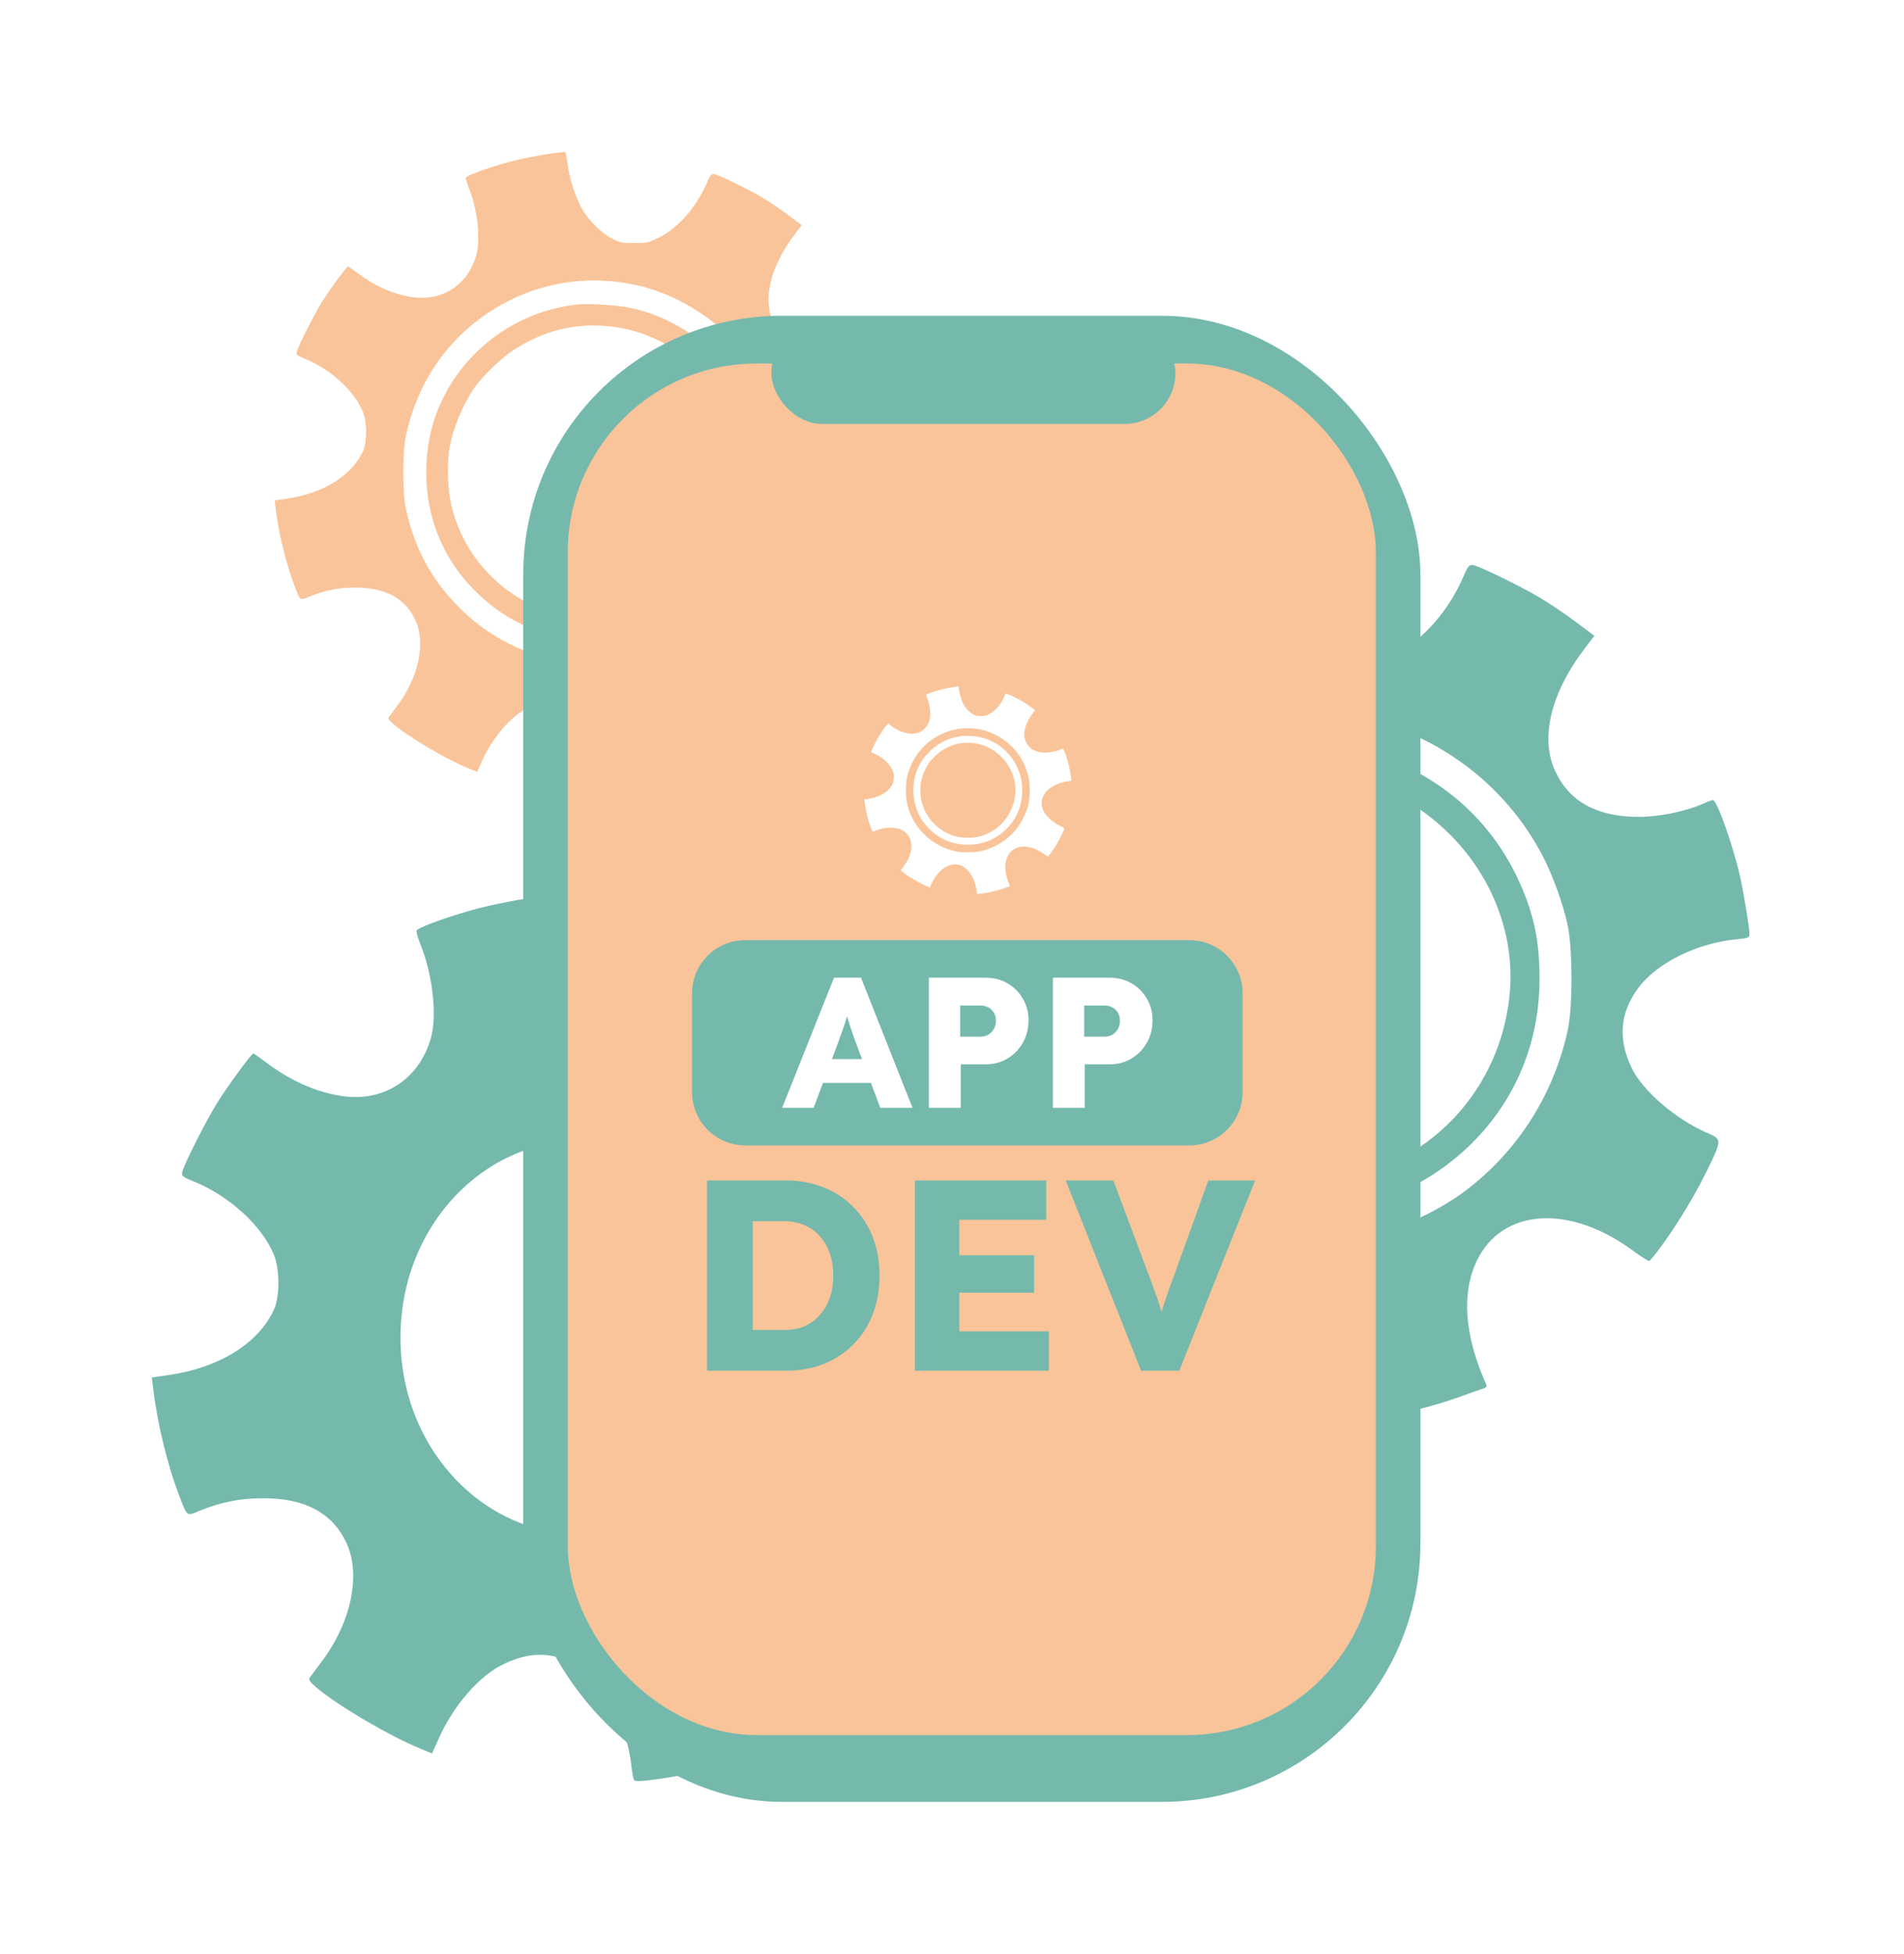 <svg width="464" height="476" viewBox="0 0 464 476" fill="none" xmlns="http://www.w3.org/2000/svg">
<g filter="url(#filter0_d_507_994)">
<path d="M306.606 126.412C301.789 126.907 293.1 128.618 288.373 129.968C281.53 131.949 275.498 134.2 275.227 134.876C275.137 135.191 275.543 136.676 276.173 138.207C279.144 145.59 280.27 155.494 278.739 160.987C275.948 170.936 267.439 176.608 257.31 175.213C251.007 174.312 244.749 171.611 238.852 167.199C237.141 165.894 235.61 164.813 235.43 164.813C235.025 164.813 229.353 172.512 226.697 176.743C224.041 180.975 218.638 191.645 218.143 193.626C217.918 194.661 218.143 194.841 220.979 196.012C229.668 199.568 237.546 206.771 240.473 213.884C241.913 217.396 241.913 223.924 240.518 227.12C236.736 235.449 227.102 241.436 214.586 243.192L210.715 243.732L210.985 246.028C211.975 254.582 214.496 265.071 217.423 272.634C219.404 277.767 219.133 277.542 222.24 276.281C227.552 274.12 232.189 273.175 237.726 273.175C247.946 273.13 254.699 276.686 258.12 284.024C261.767 291.813 259.291 303.518 251.997 313.107C250.737 314.817 249.476 316.528 249.206 316.843C248.846 317.339 249.206 317.879 250.557 319.049C255.554 323.416 268.61 331.114 276.263 334.221L279.009 335.346L280.54 331.925C284.096 323.821 290.354 316.573 296.296 313.647C304.58 309.595 311.693 310.811 318.311 317.384C322.993 322.066 326.819 330.754 327.585 338.408C327.765 339.938 328.035 341.469 328.215 341.784C328.53 342.234 329.701 342.189 334.338 341.559C341.586 340.523 349.104 338.723 355.677 336.337C358.513 335.301 361.214 334.356 361.664 334.221C362.115 334.086 362.385 333.726 362.25 333.455C356.892 321.435 356.082 311.126 359.909 303.157C366.121 290.237 382.823 289.292 398.4 301.042C400.246 302.392 401.867 303.383 402.047 303.157C405.963 298.746 412.131 289.066 415.822 281.548C419.649 273.805 419.649 273.58 416.318 272.139C408.484 268.808 400.336 261.83 397.59 256.112C394.213 248.999 394.799 242.607 399.345 236.574C403.892 230.541 413.707 225.724 423.341 224.824C425.862 224.599 426.357 224.419 426.357 223.698C426.357 222.168 425.006 213.884 424.106 209.788C422.44 202.269 418.434 190.924 417.443 190.924C417.218 190.924 416.048 191.33 414.922 191.87C410.645 193.716 404.388 195.021 399.345 195.021C389.216 195.021 382.463 191.33 379.042 183.947C375.215 175.843 377.916 164.768 386.38 153.739L388.541 150.902L384.039 147.526C381.563 145.68 377.601 142.979 375.215 141.583C370.173 138.612 360.269 133.795 358.873 133.66C358.063 133.525 357.658 134.02 356.577 136.586C353.066 144.735 346.808 151.893 340.46 155.044C336.679 156.89 336.499 156.935 332.042 156.935C327.765 156.935 327.315 156.845 324.478 155.404C320.967 153.604 316.6 149.282 314.394 145.41C312.413 141.899 310.387 135.911 309.757 131.724C309.037 126.772 308.902 126.097 308.497 126.187C308.317 126.187 307.461 126.322 306.606 126.412ZM329.115 170.441C349.014 173.727 366.752 186.693 376.025 204.7C378.457 209.427 380.933 216.225 382.058 221.538C383.229 226.94 383.274 241.301 382.103 246.748C378.727 262.595 369.813 276.551 357.072 286.14C350.049 291.452 339.875 295.954 330.691 297.89C325.064 299.061 312.053 299.106 306.606 297.935C292.875 295.009 281.305 288.661 271.941 278.847C263.162 269.708 257.805 259.489 255.014 246.748C253.798 241.346 253.798 227.48 254.969 221.988C259.291 201.684 271.716 185.432 289.949 176.293C302.014 170.261 315.52 168.235 329.115 170.441Z" fill="#75B9AD"/>
<path d="M312.683 177.688C291.028 180.074 272.345 194.706 265.007 215.144C260.955 226.489 260.775 240.355 264.557 252.015C267.258 260.344 271.85 267.817 278.243 274.21C289.318 285.329 302.778 290.867 318.535 290.867C333.301 290.867 346.087 286.005 356.756 276.37C368.596 265.656 375.124 250.935 375.169 234.818C375.259 224.913 373.639 217.8 369.452 209.157C361.934 193.805 348.023 182.73 331.411 178.949C326.684 177.868 317.004 177.238 312.683 177.688ZM324.388 185.116C335.507 186.467 345.186 191.194 353.245 199.207C364.005 209.922 369.407 224.508 367.831 238.869C365.445 261.154 349.193 278.937 327.449 283.033C321.506 284.114 311.422 283.709 305.75 282.133C287.292 276.956 273.381 261.919 269.869 243.281C269.014 238.644 268.924 230.271 269.689 226.039C270.905 219.331 273.966 211.903 277.883 206.05C280.629 201.999 286.932 195.876 291.433 192.95C301.608 186.332 312.728 183.676 324.388 185.116Z" fill="#75B9AD"/>
<path d="M194.724 321.856C194.724 354.456 170.134 379.743 141.163 379.743C112.192 379.743 87.602 354.456 87.602 321.856C87.602 289.255 112.192 263.968 141.163 263.968C170.134 263.968 194.724 289.255 194.724 321.856Z" stroke="#75B9AD" stroke-width="20"/>
<path d="M132.891 214.267C128.074 214.762 119.385 216.473 114.658 217.823C107.815 219.804 101.783 222.055 101.513 222.73C101.423 223.045 101.828 224.531 102.458 226.062C105.429 233.445 106.555 243.349 105.024 248.841C102.233 258.791 93.724 264.463 83.595 263.068C77.292 262.167 71.034 259.466 65.137 255.054C63.426 253.749 61.896 252.668 61.716 252.668C61.31 252.668 55.638 260.366 52.982 264.598C50.326 268.83 44.923 279.5 44.428 281.48C44.203 282.516 44.428 282.696 47.264 283.866C55.953 287.423 63.831 294.626 66.758 301.739C68.198 305.251 68.198 311.778 66.803 314.975C63.021 323.303 53.387 329.291 40.872 331.047L37 331.587L37.27 333.883C38.261 342.436 40.782 352.926 43.708 360.489C45.689 365.621 45.419 365.396 48.525 364.136C53.837 361.975 58.474 361.029 64.011 361.029C74.231 360.984 80.984 364.541 84.405 371.879C88.052 379.667 85.576 391.372 78.283 400.961C77.022 402.672 75.762 404.383 75.492 404.698C75.131 405.193 75.492 405.733 76.842 406.904C81.839 411.271 94.895 418.969 102.548 422.075L105.294 423.201L106.825 419.779C110.381 411.676 116.639 404.428 122.582 401.502C130.865 397.45 137.978 398.665 144.596 405.238C149.278 409.92 153.105 418.609 153.87 426.262C154.05 427.793 154.32 429.324 154.5 429.639C154.815 430.089 155.986 430.044 160.623 429.414C167.871 428.378 175.389 426.577 181.962 424.191C184.798 423.156 187.499 422.211 187.95 422.075C188.4 421.94 188.67 421.58 188.535 421.31C183.177 409.29 182.367 398.981 186.194 391.012C192.406 378.092 209.109 377.146 224.685 388.896C226.531 390.247 228.152 391.237 228.332 391.012C232.248 386.6 238.416 376.921 242.108 369.403C245.934 361.66 245.934 361.435 242.603 359.994C234.77 356.663 226.621 349.685 223.875 343.967C220.498 336.854 221.084 330.461 225.631 324.429C230.178 318.396 239.992 313.579 249.626 312.679C252.147 312.454 252.642 312.274 252.642 311.553C252.642 310.023 251.292 301.739 250.391 297.642C248.725 290.124 244.719 278.779 243.728 278.779C243.503 278.779 242.333 279.184 241.207 279.725C236.93 281.57 230.673 282.876 225.631 282.876C215.501 282.876 208.748 279.184 205.327 271.801C201.5 263.698 204.201 252.623 212.665 241.593L214.826 238.757L210.324 235.381C207.848 233.535 203.886 230.834 201.5 229.438C196.458 226.467 186.554 221.65 185.158 221.515C184.348 221.38 183.943 221.875 182.862 224.441C179.351 232.589 173.093 239.748 166.745 242.899C162.964 244.745 162.784 244.79 158.327 244.79C154.05 244.79 153.6 244.7 150.764 243.259C147.252 241.458 142.885 237.136 140.679 233.265C138.698 229.753 136.673 223.766 136.042 219.579C135.322 214.627 135.187 213.952 134.782 214.042C134.602 214.042 133.746 214.177 132.891 214.267ZM155.401 258.295C175.299 261.582 193.037 274.547 202.311 292.555C204.742 297.282 207.218 304.08 208.343 309.392C209.514 314.795 209.559 329.156 208.388 334.603C205.012 350.45 196.098 364.406 183.358 373.995C176.335 379.307 166.16 383.809 156.976 385.745C151.349 386.915 138.338 386.96 132.891 385.79C119.16 382.864 107.59 376.516 98.226 366.702C89.447 357.563 84.09 347.344 81.299 334.603C80.083 329.201 80.083 315.335 81.254 309.842C85.576 289.539 98.001 273.287 116.234 264.148C128.299 258.115 141.805 256.09 155.401 258.295Z" fill="#75B9AD"/>
<path d="M136.204 33.168C132.725 33.526 126.45 34.761 123.036 35.736C118.094 37.167 113.737 38.793 113.542 39.281C113.477 39.508 113.769 40.581 114.224 41.687C116.37 47.019 117.183 54.172 116.078 58.139C114.062 65.324 107.917 69.421 100.601 68.413C96.049 67.763 91.53 65.812 87.27 62.626C86.035 61.683 84.929 60.902 84.799 60.902C84.507 60.902 80.41 66.462 78.492 69.518C76.573 72.575 72.672 80.281 72.314 81.711C72.151 82.459 72.314 82.589 74.362 83.434C80.638 86.003 86.328 91.205 88.441 96.342C89.481 98.879 89.481 103.593 88.473 105.901C85.742 111.917 78.784 116.241 69.745 117.509L66.949 117.899L67.144 119.557C67.86 125.735 69.68 133.311 71.794 138.773C73.224 142.48 73.029 142.317 75.273 141.407C79.109 139.846 82.458 139.163 86.458 139.163C93.838 139.131 98.715 141.699 101.186 146.999C103.82 152.624 102.032 161.078 96.764 168.003C95.854 169.239 94.944 170.474 94.749 170.702C94.489 171.059 94.749 171.449 95.724 172.295C99.333 175.449 108.762 181.009 114.289 183.252L116.273 184.065L117.378 181.594C119.947 175.741 124.466 170.507 128.758 168.393C134.741 165.467 139.878 166.345 144.657 171.092C148.039 174.473 150.803 180.748 151.355 186.276C151.485 187.381 151.68 188.487 151.81 188.714C152.038 189.04 152.883 189.007 156.232 188.552C161.467 187.804 166.897 186.503 171.644 184.78C173.692 184.032 175.643 183.35 175.968 183.252C176.293 183.154 176.489 182.894 176.391 182.699C172.522 174.018 171.937 166.572 174.7 160.817C179.187 151.486 191.25 150.803 202.5 159.289C203.833 160.265 205.003 160.98 205.133 160.817C207.962 157.631 212.416 150.641 215.083 145.211C217.846 139.618 217.846 139.456 215.44 138.415C209.783 136.009 203.898 130.97 201.914 126.84C199.476 121.703 199.899 117.086 203.182 112.729C206.466 108.373 213.554 104.894 220.512 104.243C222.333 104.081 222.691 103.951 222.691 103.43C222.691 102.325 221.715 96.342 221.065 93.384C219.862 87.954 216.968 79.76 216.253 79.76C216.09 79.76 215.245 80.053 214.432 80.443C211.343 81.776 206.824 82.719 203.182 82.719C195.867 82.719 190.99 80.053 188.519 74.721C185.755 68.868 187.706 60.87 193.818 52.904L195.379 50.855L192.128 48.417C190.339 47.084 187.478 45.133 185.755 44.125C182.113 41.979 174.96 38.5 173.952 38.403C173.367 38.305 173.075 38.663 172.294 40.516C169.758 46.401 165.239 51.571 160.654 53.847C157.923 55.18 157.793 55.212 154.574 55.212C151.485 55.212 151.16 55.147 149.112 54.107C146.576 52.806 143.422 49.685 141.829 46.889C140.398 44.353 138.935 40.028 138.48 37.005C137.96 33.428 137.862 32.94 137.569 33.005C137.439 33.005 136.822 33.103 136.204 33.168ZM152.461 64.966C166.832 67.34 179.642 76.704 186.34 89.71C188.096 93.124 189.884 98.033 190.697 101.87C191.542 105.771 191.575 116.143 190.73 120.078C188.291 131.522 181.853 141.602 172.652 148.527C167.58 152.364 160.232 155.615 153.599 157.013C149.535 157.859 140.138 157.891 136.204 157.046C126.287 154.932 117.931 150.348 111.168 143.26C104.828 136.66 100.959 129.279 98.943 120.078C98.065 116.176 98.065 106.162 98.91 102.195C102.032 87.531 111.006 75.794 124.174 69.193C132.887 64.836 142.642 63.373 152.461 64.966Z" fill="#F9C499"/>
<path d="M140.595 70.201C124.956 71.924 111.462 82.491 106.163 97.252C103.236 105.446 103.106 115.46 105.837 123.881C107.788 129.896 111.105 135.294 115.722 139.911C123.72 147.942 133.442 151.941 144.822 151.941C155.486 151.941 164.72 148.429 172.426 141.471C180.977 133.733 185.692 123.101 185.724 111.461C185.789 104.308 184.619 99.171 181.595 92.928C176.165 81.841 166.118 73.843 154.121 71.111C150.707 70.331 143.716 69.876 140.595 70.201ZM149.048 75.566C157.079 76.541 164.07 79.955 169.89 85.743C177.661 93.481 181.562 104.015 180.424 114.387C178.701 130.482 166.964 143.325 151.259 146.284C146.967 147.064 139.684 146.771 135.588 145.633C122.257 141.894 112.21 131.034 109.674 117.574C109.056 114.225 108.991 108.177 109.544 105.121C110.422 100.276 112.633 94.912 115.462 90.685C117.445 87.758 121.997 83.337 125.248 81.223C132.596 76.444 140.627 74.525 149.048 75.566Z" fill="#F9C499"/>
<rect x="127.512" y="72.935" width="218.635" height="362.066" rx="63" fill="#75B9AD"/>
<rect x="138.367" y="84.565" width="196.927" height="334.155" rx="46" fill="#F9C499"/>
<rect x="187.992" y="74.486" width="98.463" height="24.81" rx="12.405" fill="#75B9AD"/>
<path d="M168.648 238.029C168.648 230.861 174.459 225.05 181.627 225.05H289.849C297.017 225.05 302.827 230.861 302.827 238.029V262.084C302.827 269.252 297.017 275.063 289.849 275.063H181.627C174.459 275.063 168.648 269.252 168.648 262.084V238.029Z" fill="#75B9AD"/>
<path d="M190.605 265.914L203.25 234.199H209.823L222.376 265.914H214.525L208.499 249.83C208.256 249.195 208.012 248.516 207.769 247.791C207.526 247.066 207.282 246.326 207.039 245.571C206.795 244.785 206.552 244.03 206.308 243.305C206.095 242.55 205.913 241.855 205.76 241.221L207.13 241.176C206.947 241.931 206.734 242.671 206.491 243.396C206.278 244.121 206.05 244.846 205.806 245.571C205.593 246.265 205.35 246.975 205.076 247.7C204.802 248.395 204.543 249.12 204.3 249.875L198.274 265.914H190.605ZM196.631 259.842L199.05 254.043H213.749L216.123 259.842H196.631Z" fill="white"/>
<path d="M226.363 265.914V234.199H240.149C242.157 234.199 243.937 234.652 245.489 235.558C247.072 236.464 248.319 237.702 249.232 239.273C250.176 240.844 250.647 242.611 250.647 244.574C250.647 246.628 250.176 248.47 249.232 250.101C248.319 251.702 247.072 252.971 245.489 253.907C243.937 254.844 242.157 255.312 240.149 255.312H234.123V265.914H226.363ZM233.986 248.561H239.053C239.722 248.561 240.331 248.395 240.879 248.063C241.427 247.73 241.868 247.277 242.203 246.703C242.537 246.129 242.705 245.465 242.705 244.71C242.705 243.924 242.537 243.26 242.203 242.716C241.868 242.173 241.427 241.75 240.879 241.448C240.331 241.146 239.722 240.995 239.053 240.995H233.986V248.561Z" fill="white"/>
<path d="M256.587 265.914V234.199H270.372C272.381 234.199 274.161 234.652 275.713 235.558C277.296 236.464 278.543 237.702 279.456 239.273C280.4 240.844 280.871 242.611 280.871 244.574C280.871 246.628 280.4 248.47 279.456 250.101C278.543 251.702 277.296 252.971 275.713 253.907C274.161 254.844 272.381 255.312 270.372 255.312H264.347V265.914H256.587ZM264.21 248.561H269.277C269.946 248.561 270.555 248.395 271.103 248.063C271.65 247.73 272.092 247.277 272.426 246.703C272.761 246.129 272.929 245.465 272.929 244.71C272.929 243.924 272.761 243.26 272.426 242.716C272.092 242.173 271.65 241.75 271.103 241.448C270.555 241.146 269.946 240.995 269.277 240.995H264.21V248.561Z" fill="white"/>
<path d="M172.309 329.954V283.601H191.521C194.887 283.601 197.969 284.175 200.767 285.323C203.564 286.427 205.969 288.016 207.98 290.091C210.034 292.165 211.608 294.615 212.701 297.441C213.794 300.266 214.34 303.378 214.34 306.778C214.34 310.177 213.794 313.311 212.701 316.181C211.608 319.006 210.034 321.456 207.98 323.531C205.969 325.561 203.564 327.151 200.767 328.298C197.969 329.402 194.887 329.954 191.521 329.954H172.309ZM183.456 322.273L181.948 320.021H191.193C193.029 320.021 194.669 319.712 196.111 319.094C197.554 318.432 198.778 317.527 199.783 316.379C200.832 315.231 201.641 313.841 202.209 312.207C202.778 310.574 203.062 308.764 203.062 306.778C203.062 304.791 202.778 302.981 202.209 301.348C201.641 299.714 200.832 298.324 199.783 297.176C198.778 296.028 197.554 295.145 196.111 294.527C194.669 293.865 193.029 293.534 191.193 293.534H181.751L183.456 291.415V322.273Z" fill="#75B9AD"/>
<path d="M222.96 329.954V283.601H254.959V293.203H233.779V320.352H255.615V329.954H222.96ZM228.206 310.949V301.811H252.008V310.949H228.206Z" fill="#75B9AD"/>
<path d="M278.075 329.954L259.715 283.601H271.321L280.173 307.241C280.698 308.61 281.135 309.802 281.485 310.817C281.878 311.832 282.206 312.781 282.468 313.664C282.774 314.547 283.037 315.452 283.255 316.379C283.518 317.262 283.802 318.277 284.108 319.425H282.075C282.425 317.924 282.774 316.6 283.124 315.452C283.474 314.26 283.867 313.046 284.304 311.81C284.742 310.53 285.288 309.007 285.944 307.241L294.468 283.601H305.878L287.386 329.954H278.075Z" fill="#75B9AD"/>
<path d="M233.061 163.304C231.933 163.42 229.899 163.821 228.792 164.137C227.191 164.601 225.778 165.128 225.715 165.286C225.694 165.36 225.789 165.707 225.936 166.066C226.632 167.794 226.895 170.112 226.537 171.398C225.884 173.727 223.892 175.055 221.521 174.728C220.045 174.518 218.58 173.885 217.2 172.852C216.799 172.547 216.441 172.294 216.399 172.294C216.304 172.294 214.976 174.096 214.354 175.087C213.733 176.077 212.468 178.575 212.352 179.039C212.299 179.281 212.352 179.323 213.016 179.597C215.05 180.43 216.894 182.116 217.579 183.781C217.917 184.603 217.917 186.131 217.59 186.879C216.705 188.829 214.449 190.231 211.52 190.642L210.613 190.768L210.677 191.306C210.908 193.308 211.499 195.763 212.184 197.534C212.647 198.735 212.584 198.683 213.311 198.388C214.555 197.882 215.64 197.66 216.936 197.66C219.329 197.65 220.91 198.482 221.71 200.2C222.564 202.023 221.984 204.763 220.277 207.008C219.982 207.409 219.687 207.809 219.624 207.883C219.539 207.999 219.624 208.125 219.94 208.399C221.11 209.421 224.166 211.224 225.958 211.951L226.6 212.214L226.959 211.413C227.791 209.516 229.256 207.82 230.647 207.135C232.586 206.186 234.251 206.471 235.801 208.009C236.897 209.105 237.792 211.139 237.972 212.931C238.014 213.289 238.077 213.647 238.119 213.721C238.193 213.827 238.467 213.816 239.552 213.669C241.249 213.426 243.009 213.005 244.548 212.446C245.212 212.204 245.844 211.982 245.949 211.951C246.055 211.919 246.118 211.835 246.086 211.772C244.832 208.958 244.642 206.544 245.538 204.679C246.993 201.654 250.902 201.433 254.549 204.184C254.981 204.5 255.36 204.732 255.402 204.679C256.319 203.646 257.763 201.38 258.627 199.621C259.523 197.808 259.523 197.755 258.743 197.418C256.909 196.638 255.002 195.005 254.359 193.666C253.569 192.001 253.706 190.505 254.77 189.092C255.834 187.68 258.132 186.553 260.387 186.342C260.977 186.289 261.093 186.247 261.093 186.078C261.093 185.72 260.777 183.781 260.566 182.822C260.176 181.062 259.238 178.406 259.007 178.406C258.954 178.406 258.68 178.501 258.416 178.628C257.415 179.06 255.95 179.365 254.77 179.365C252.399 179.365 250.818 178.501 250.017 176.773C249.121 174.876 249.754 172.283 251.735 169.701L252.241 169.037L251.187 168.247C250.607 167.815 249.68 167.183 249.121 166.856C247.941 166.16 245.623 165.033 245.296 165.001C245.106 164.97 245.011 165.085 244.758 165.686C243.936 167.594 242.472 169.269 240.986 170.007C240.1 170.439 240.058 170.45 239.015 170.45C238.014 170.45 237.908 170.429 237.244 170.091C236.422 169.67 235.4 168.658 234.884 167.752C234.42 166.93 233.946 165.528 233.798 164.548C233.63 163.389 233.598 163.231 233.503 163.252C233.461 163.252 233.261 163.283 233.061 163.304ZM238.33 173.611C242.988 174.381 247.14 177.416 249.311 181.631C249.88 182.738 250.46 184.329 250.723 185.573C250.997 186.837 251.008 190.199 250.734 191.474C249.943 195.184 247.857 198.451 244.874 200.695C243.23 201.939 240.849 202.993 238.699 203.446C237.381 203.72 234.336 203.731 233.061 203.457C229.846 202.772 227.138 201.286 224.946 198.988C222.891 196.849 221.637 194.457 220.983 191.474C220.699 190.21 220.699 186.964 220.973 185.678C221.984 180.925 224.893 177.121 229.161 174.981C231.986 173.569 235.147 173.095 238.33 173.611Z" fill="white"/>
<path d="M234.484 175.308C229.415 175.866 225.041 179.291 223.323 184.076C222.375 186.732 222.333 189.978 223.218 192.707C223.85 194.657 224.925 196.406 226.422 197.903C229.014 200.506 232.165 201.802 235.854 201.802C239.311 201.802 242.304 200.664 244.801 198.408C247.573 195.9 249.101 192.454 249.111 188.681C249.133 186.363 248.753 184.698 247.773 182.674C246.013 179.081 242.757 176.488 238.868 175.603C237.761 175.35 235.496 175.202 234.484 175.308ZM237.224 177.047C239.827 177.363 242.093 178.469 243.979 180.345C246.498 182.853 247.763 186.268 247.394 189.63C246.835 194.846 243.031 199.009 237.941 199.968C236.549 200.221 234.189 200.126 232.861 199.757C228.54 198.545 225.284 195.026 224.462 190.663C224.261 189.577 224.24 187.617 224.419 186.626C224.704 185.056 225.421 183.317 226.338 181.947C226.98 180.999 228.456 179.565 229.51 178.88C231.891 177.331 234.494 176.709 237.224 177.047Z" fill="white"/>
</g>
<defs>
<filter id="filter0_d_507_994" x="0" y="0" width="463.355" height="476.001" filterUnits="userSpaceOnUse" color-interpolation-filters="sRGB">
<feFlood flood-opacity="0" result="BackgroundImageFix"/>
<feColorMatrix in="SourceAlpha" type="matrix" values="0 0 0 0 0 0 0 0 0 0 0 0 0 0 0 0 0 0 127 0" result="hardAlpha"/>
<feOffset dy="4"/>
<feGaussianBlur stdDeviation="18.5"/>
<feComposite in2="hardAlpha" operator="out"/>
<feColorMatrix type="matrix" values="0 0 0 0 0 0 0 0 0 0 0 0 0 0 0 0 0 0 0.25 0"/>
<feBlend mode="normal" in2="BackgroundImageFix" result="effect1_dropShadow_507_994"/>
<feBlend mode="normal" in="SourceGraphic" in2="effect1_dropShadow_507_994" result="shape"/>
</filter>
</defs>
</svg>

